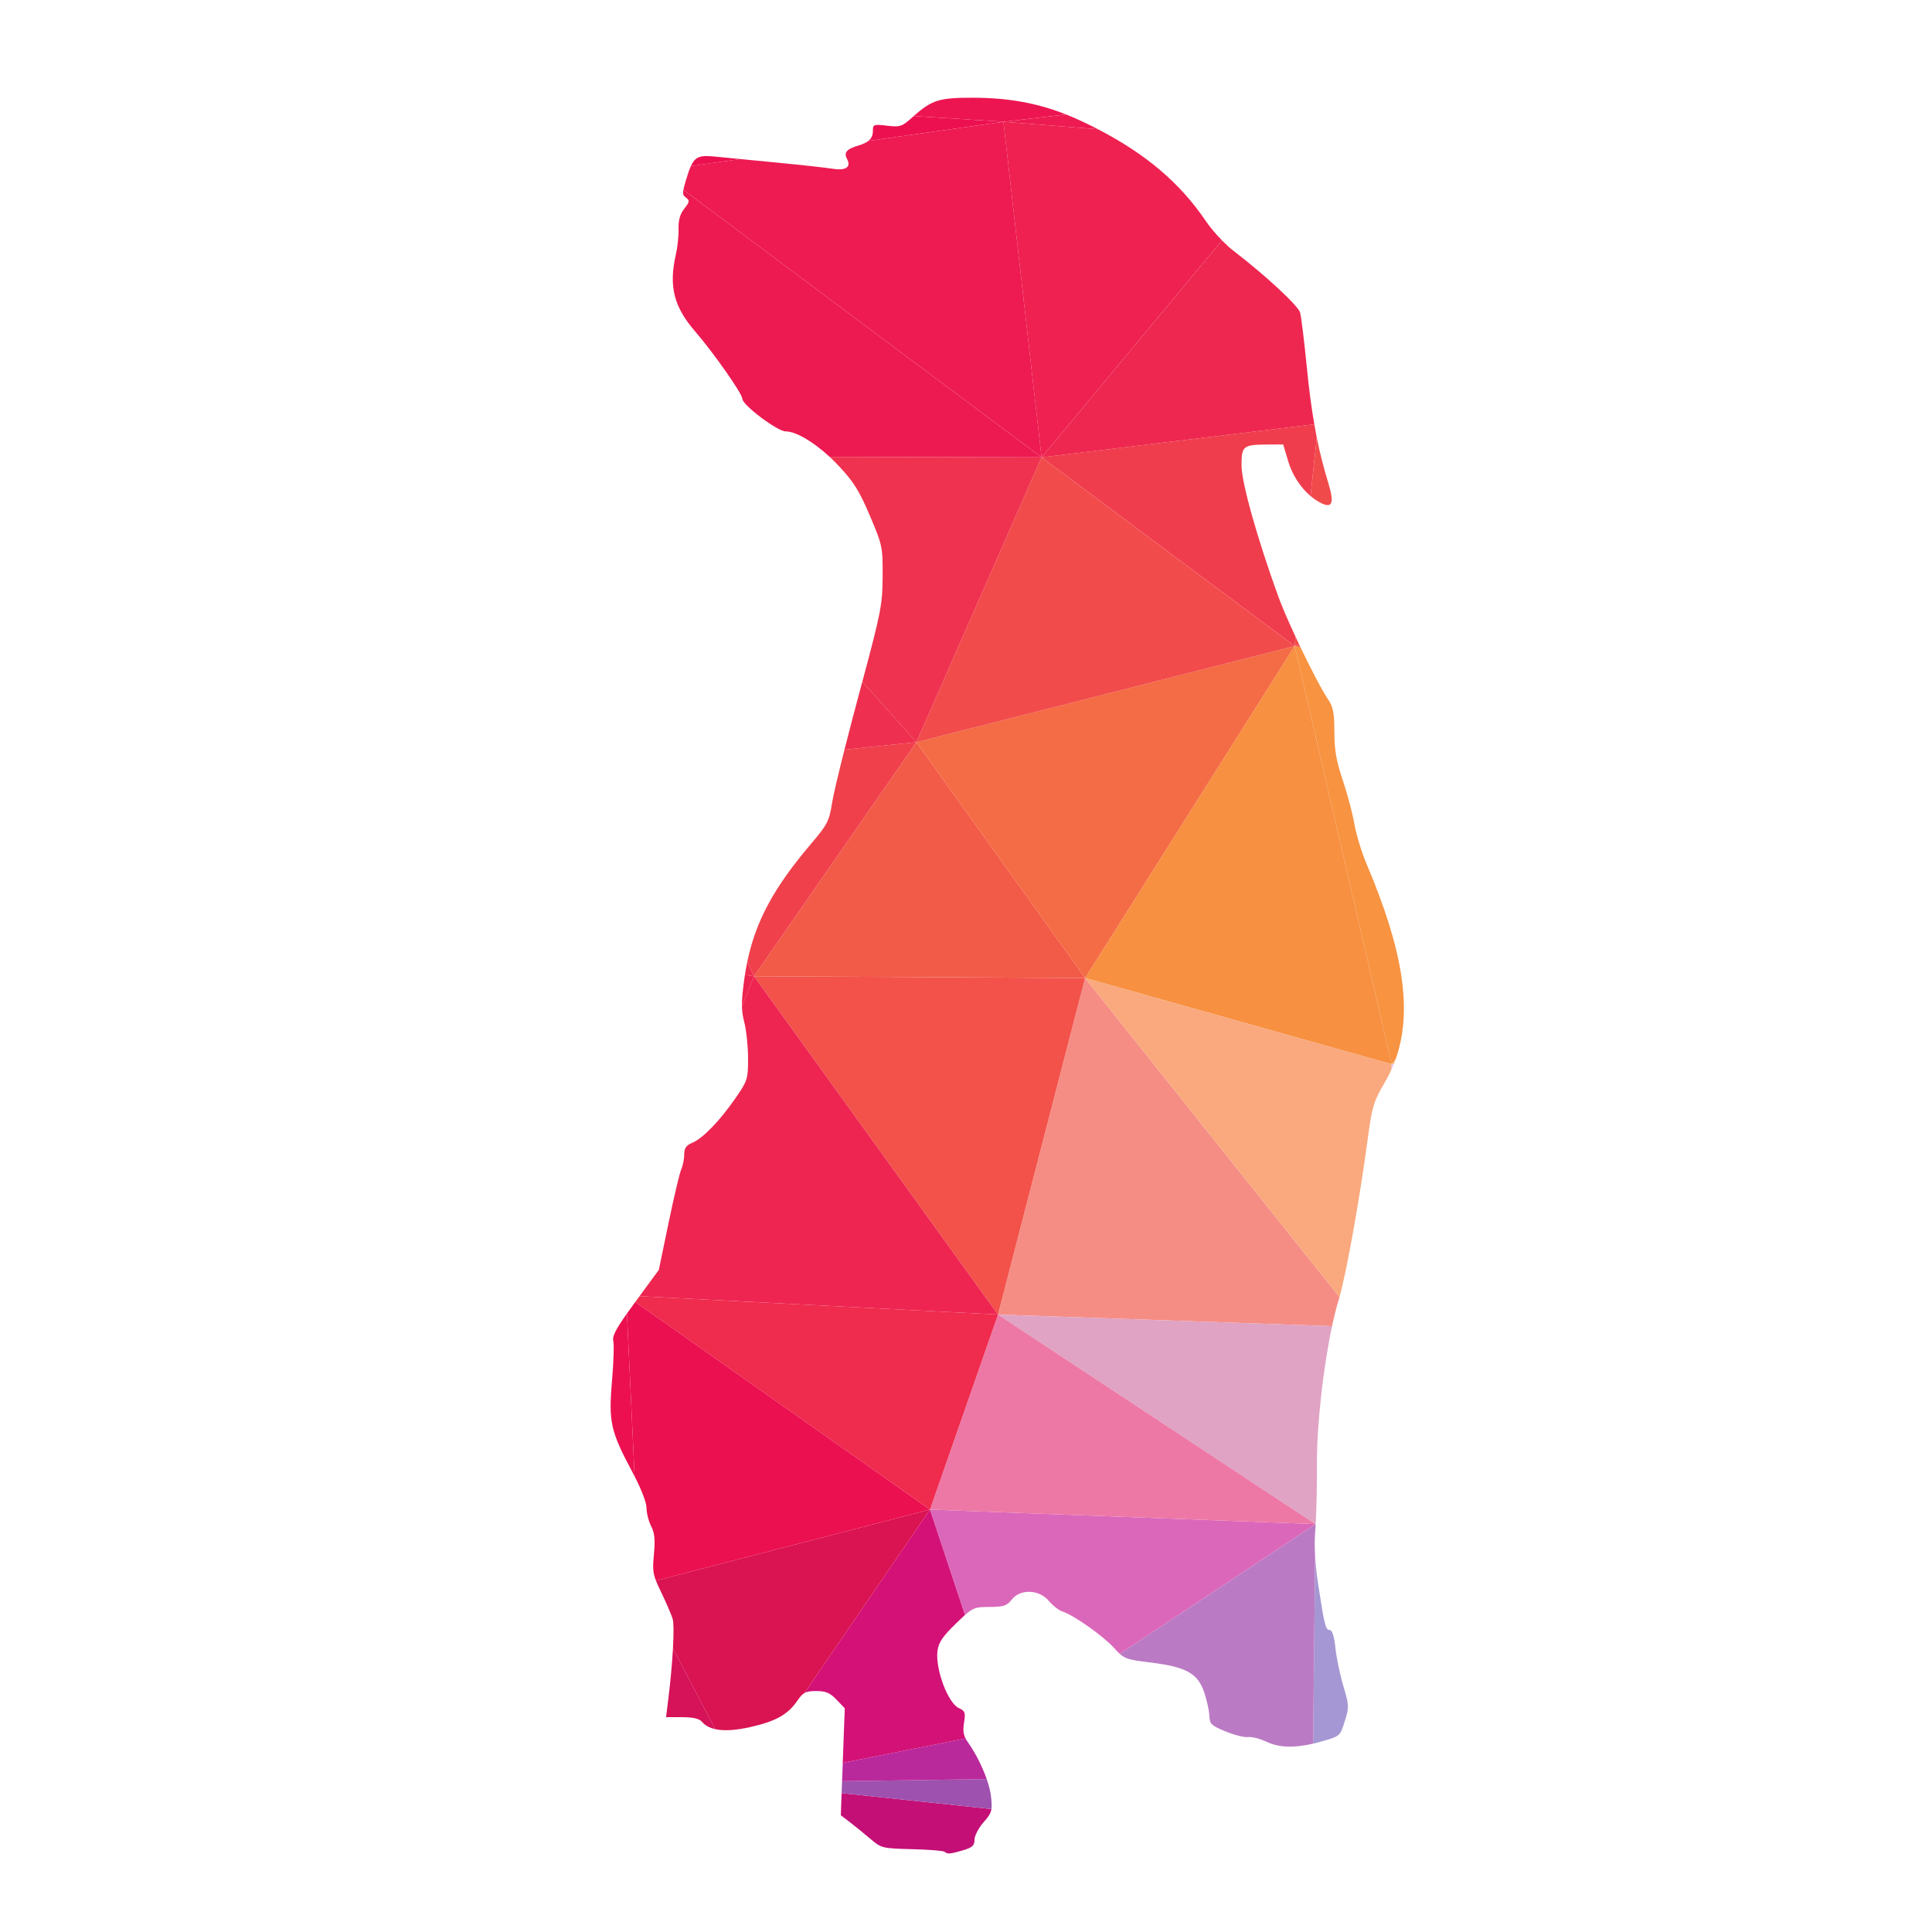 <?xml version="1.0" encoding="UTF-8"?>
<svg version="1.1" viewBox="0 0 800 800" xmlns="http://www.w3.org/2000/svg">
<defs>
<clipPath id="a">
<path d="m0 600h600v-600h-600z"/>
</clipPath>
</defs>
<g transform="matrix(1.333 0 0 -1.333 0 800)">
<g clip-path="url(#a)">
<g transform="translate(331.15 564.6)">
<path d="m0 0c-9.036 3.57-17.929 5.154-28.708 5.189-10.55 0.041-12.881-0.624-18.584-5.673l27.849-1.783z" fill="#ed1551"/>
</g>
<g transform="translate(261.44 43.146)">
<path d="m0 0-0.256-6.884 2.78-2.12c1.529-1.166 4.378-3.483 6.328-5.144 3.483-2.973 3.722-3.032 13.065-3.271 5.23-0.134 9.768-0.496 10.077-0.806 0.793-0.796 1.816-0.712 5.795 0.482 2.817 0.842 3.482 1.464 3.482 3.259 0 1.219 1.268 3.659 2.817 5.421 1.548 1.764 2.237 2.709 2.446 4.109z" fill="#c40f76"/>
</g>
<g transform="translate(307.86 41.971)">
<path d="m0 0c-0.165 1.581-0.648 3.488-1.353 5.518l-44.932-0.645-0.137-3.697 46.533-4.954c0.138 0.931 0.066 2.064-0.111 3.778" fill="#9e51af"/>
</g>
<g transform="translate(341.07 560)">
<path d="m0 0c-1.597 0.826-3.244 1.64-4.944 2.44-1.671 0.786-3.325 1.503-4.974 2.155l-19.443-2.267z" fill="#ed1b52"/>
</g>
<g transform="translate(300.69 58.902)">
<path d="m0 0c-0.301 0.43-0.547 0.83-0.748 1.225l-38.149-7.577-0.212-5.707 44.932 0.645c-1.324 3.807-3.445 8.048-5.823 11.414" fill="#ba299c"/>
</g>
<g transform="translate(432.88 269.41)">
<path d="m0 0c0.055 0.134 0.108 0.268 0.159 0.401l-0.732-0.24z" fill="#f2bfe2"/>
</g>
<g transform="translate(432.62 268.77)">
<path d="m0 0c0.089 0.211 0.178 0.423 0.264 0.635l-0.574 0.161z" fill="#dabfe4"/>
</g>
<g transform="translate(432.31 269.57)">
<path d="m0 0 1.268 1.676c5.256 14.941 2.349 33.689-9.085 60.554-1.501 3.531-3.205 9.134-3.781 12.447s-2.211 9.448-3.622 13.635c-1.985 5.874-2.577 9.284-2.584 14.885-5e-3 5.844-0.366 7.803-1.851 9.976-1.876 2.744-5.387 9.476-8.699 16.401l-1.795 0.323z" fill="#f79341"/>
</g>
<g transform="translate(433.04 269.81)">
<path d="m0 0c0.187 0.474 0.366 0.954 0.535 1.435l-1.267-1.675z" fill="#fab36b"/>
</g>
<g transform="translate(403.95 399.14)">
<path d="m0 0c-0.132 0.278-0.265 0.555-0.396 0.833l-1.399-0.509z" fill="#f25449"/>
</g>
<g transform="translate(403.56 399.98)">
<path d="m0 0c-0.371 0.779-0.736 1.559-1.098 2.333l-0.301-2.842z" fill="#f14a4b"/>
</g>
<g transform="translate(410.1 444.02)">
<path d="m0 0c3.786-1.98 4.479-0.254 2.491 6.194-1.408 4.566-2.569 9.119-3.553 14.035l-1.929-18.184c0.952-0.807 1.955-1.5 2.991-2.045" fill="#f14a4b"/>
</g>
<g transform="translate(432.1 267.59)">
<path d="m0 0c0.18 0.39 0.353 0.783 0.521 1.179l-0.31 0.796z" fill="#e5bbdd"/>
</g>
<g transform="translate(408.63 125.51)">
<path d="m0 0c0.024 0.37 0.05 0.773 0.074 1.204l-0.061-9e-3z" fill="#a597d3"/>
</g>
<g transform="translate(410.55 59.196)">
<path d="m0 0c5.715 1.634 5.732 1.651 7.18 6.253 1.379 4.383 1.357 4.921-0.432 10.933-1.038 3.479-2.146 8.816-2.466 11.862-0.367 3.515-0.986 5.534-1.704 5.534-1.342 0-1.641 1.139-3.612 13.932-0.496 3.221-0.822 6.111-0.986 8.794l-0.629-57.997c0.853 0.198 1.734 0.426 2.649 0.689" fill="#a597d3"/>
</g>
<g transform="translate(408.7 126.72)">
<path d="m0 0c5e-3 0.102 0.012 0.206 0.017 0.312l-0.078-0.321z" fill="#b5addd"/>
</g>
<g transform="translate(432.31 269.57)">
<path d="m0 0-30.149 129.9-65.089-103.13z" fill="#f79041"/>
</g>
<g transform="translate(222.21 551.5)">
<path d="m0 0c-4.517 0.443-6.159 0.174-7.588-2.934l15.353 2.176c-3.466 0.338-6.332 0.618-7.765 0.758" fill="#ed1051"/>
</g>
<g transform="translate(283.86 564.11)">
<path d="m0 0c-0.142-0.125-0.284-0.25-0.43-0.382-3.254-2.918-3.823-3.105-7.892-2.625-4.134 0.489-4.384 0.4-4.384-1.583 0-1.37-0.41-2.358-1.394-3.139l41.949 5.946z" fill="#ed1051"/>
</g>
<g transform="translate(310.02 191.8)">
<path d="m0 0 103.76-3.605c0.636 2.979 1.307 5.667 1.998 7.918 0.104 0.337 0.212 0.709 0.323 1.114l-79.031 99.11z" fill="#f68d85"/>
</g>
<g transform="translate(337.07 296.34)">
<path d="m0 0 79.031-99.11c2.313 8.378 6.301 30.673 8.801 49.377 1.309 9.763 1.812 11.43 5.172 17.129 0.743 1.261 1.417 2.546 2.023 3.862l0.211 1.974z" fill="#f9a97d"/>
</g>
<g transform="translate(408.27 468.35)">
<path d="m0 0c-0.912 5.259-1.659 11-2.313 17.625-0.808 8.18-1.751 15.875-2.103 17.095-0.612 2.153-10.855 11.638-20.755 19.223-1.047 0.802-2.277 1.933-3.509 3.19l-56.045-67.411z" fill="#ee2750"/>
</g>
<g transform="translate(408.64 126.71)">
<path d="m0 0 0.078 0.321c0.242 4.575 0.402 12.056 0.365 18.139-0.068 12.269 1.981 30.306 4.697 43.025l-103.76 3.605z" fill="#e0a3c3"/>
</g>
<g transform="translate(402.16 399.47)">
<path d="m0 0-117.5-29.869 52.409-73.261z" fill="#f46c46"/>
</g>
<g transform="translate(323.54 458.07)">
<path d="m0 0 56.045 67.411c-1.883 1.924-3.768 4.149-4.991 5.965-7.926 11.741-18.5 20.777-33.527 28.552l-29.361 2.328z" fill="#ee2151"/>
</g>
<g transform="translate(347.83 86.403)">
<path d="m0 0c1.863-1.676 3.499-1.948 9.668-2.707 11.03-1.357 14.593-3.362 16.595-9.321 0.832-2.472 1.54-5.731 1.578-7.254 0.068-2.476 0.585-2.978 4.995-4.805 2.7-1.118 5.853-1.912 6.998-1.763 1.145 0.151 3.69-0.489 5.656-1.421 3.87-1.836 8.465-2.048 14.581-0.625l0.63 57.997c-0.181 2.983-0.164 5.712 0.049 8.34 0.018 0.208 0.033 0.434 0.05 0.669l0.013 1.196z" fill="#bb7bc4"/>
</g>
<g transform="translate(288.89 131.22)">
<path d="m0 0 10.872-32.75c2.712 2.414 3.724 2.495 7.625 2.507 4.373 0.016 5.374 0.346 6.892 2.273 2.673 3.4 8.494 3.197 11.526-0.404 1.23-1.459 3.13-2.94 4.222-3.28 3.442-1.081 12.676-7.601 16.01-11.302 0.694-0.769 1.253-1.372 1.794-1.857l60.812 40.305z" fill="#db67ba"/>
</g>
<g transform="translate(310.02 191.8)">
<path d="m0 0-21.133-60.582 119.75-4.508z" fill="#ed78a6"/>
</g>
<g transform="translate(402.16 399.47)">
<path d="m0 0 0.302 2.843c-2.274 4.889-4.309 9.582-5.447 12.73-6.572 18.194-11.354 35.28-11.354 40.558 0 6.024 0.489 6.418 8.048 6.46l4.893 0.026 1.589-5.309c1.254-4.199 3.808-8.081 6.915-10.711l1.929 18.183c-0.267 1.34-0.522 2.706-0.765 4.106l-84.724-10.278z" fill="#f03d4d"/>
</g>
<g transform="translate(323.54 458.07)">
<path d="m0 0-38.883-88.477 117.5 29.869z" fill="#f14b4b"/>
</g>
<g transform="translate(311.71 562.33)">
<path d="m0 0-41.948-5.946c-0.713-0.566-1.727-1.024-3.113-1.435-3.717-1.108-4.607-2.195-3.493-4.267 1.321-2.471-0.495-3.627-4.618-2.935-1.736 0.289-9.448 1.14-17.134 1.886-3.854 0.374-7.948 0.772-11.435 1.111l-15.353-2.175c-0.498-1.085-0.97-2.512-1.531-4.379-0.401-1.339-0.665-2.294-0.792-3.006l111.25-83.11z" fill="#ed1b52"/>
</g>
<g transform="translate(212.29 541.18)">
<path d="m0 0c-0.248-1.387 0.025-1.852 0.82-2.432 1.187-0.869 1.124-1.3-0.538-3.409-1.326-1.684-1.869-3.59-1.79-6.285 0.064-2.124-0.309-5.688-0.825-7.92-2.263-9.826-0.672-16.233 5.938-23.892 5.827-6.754 14.69-19.386 14.705-20.964 0.026-1.96 10.908-10.141 13.485-10.141 3.133 0 8.567-3.211 13.645-7.91l65.811-0.157z" fill="#ed1a52"/>
</g>
<g transform="translate(234.22 296.9)">
<path d="m0 0 75.797-105.1 27.05 104.54z" fill="#f2524a"/>
</g>
<g transform="translate(284.66 369.6)">
<path d="m0 0-50.438-72.698 102.85-0.563z" fill="#f25b48"/>
</g>
<g transform="translate(323.54 458.07)">
<path d="m0 0-65.811 0.157c0.899-0.831 1.786-1.708 2.648-2.624 4.804-5.107 6.518-7.829 9.831-15.632 3.915-9.22 4.017-9.677 3.968-18.913-0.04-8.468-0.411-10.746-6.3-32.655l16.781-18.81z" fill="#ef324f"/>
</g>
<g transform="translate(234.22 296.9)">
<path d="m0 0-3.748-9.356c0.039-1.733 0.278-3.185 0.719-4.877 0.645-2.483 1.178-7.537 1.183-11.235 0.01-6.41-0.16-6.97-3.734-12.168-4.863-7.079-10.294-12.734-13.517-14.071-1.971-0.816-2.573-1.662-2.573-3.616 0-1.407-0.409-3.485-0.916-4.624-0.505-1.14-2.285-8.65-3.952-16.688l-3.036-14.607-5.99-8.155 111.36-5.704z" fill="#ee2551"/>
</g>
<g transform="translate(299.46 65.001)">
<path d="m0 0c0.506 3.16 0.325 3.67-1.604 4.555-3.418 1.554-7.381 12.222-6.63 17.836 0.347 2.572 1.63 4.463 5.742 8.442 1.131 1.095 2.027 1.956 2.787 2.633l-10.872 32.75-39.008-56.997c0.86 0.508 1.898 0.63 3.648 0.63 3.004 0 4.293-0.544 6.334-2.68l2.56-2.674-0.617-16.616-0.012-0.33 38.149 7.577c-0.717 1.41-0.817 2.731-0.477 4.874" fill="#d31177"/>
</g>
<g transform="translate(310.02 191.8)">
<path d="m0 0-111.36 5.703-1.318-1.793 91.546-64.492z" fill="#ef2b4e"/>
</g>
<g transform="translate(284.66 369.6)">
<path d="m0 0-22.33-2.318c-1.989-7.866-3.466-14.117-3.804-16.243-0.959-6.014-1.416-6.914-6.641-13.071-11.429-13.469-17.111-23.831-19.777-36.684l2.114-4.382z" fill="#f0404c"/>
</g>
<g transform="translate(267.88 388.41)">
<path d="m0 0c-0.329-1.226-0.675-2.508-1.039-3.86-1.61-5.977-3.175-11.987-4.511-17.268l22.33 2.318z" fill="#ef2f4f"/>
</g>
<g transform="translate(203.76 109.14)">
<path d="m0 0c0.387-1.003 0.922-2.152 1.643-3.638 1.561-3.22 3.158-6.933 3.552-8.243 0.335-1.127 0.342-4.575 0.087-9.172l13.108-25.065c2.66-0.603 6.23-0.405 10.756 0.602 8.038 1.789 11.818 3.9 14.801 8.25 0.817 1.189 1.426 1.912 2.169 2.348l39.008 56.997z" fill="#da1352"/>
</g>
<g transform="translate(197.34 195.71)">
<path d="m0 0-0.021-0.028c-0.973-1.326-1.822-2.501-2.564-3.554l2.379-50.587c2.254-4.415 3.696-8.21 3.696-9.788 0-1.592 0.649-4.143 1.432-5.667 1.098-2.12 1.3-4.186 0.868-8.75-0.378-3.957-0.38-5.573 0.632-8.197l85.123 22.079z" fill="#eb1050"/>
</g>
<g transform="translate(232.11 301.28)">
<path d="m0 0c-0.271-1.311-0.512-2.648-0.724-4.017l2.838-0.365z" fill="#ef2e4f"/>
</g>
<g transform="translate(231.39 297.26)">
<path d="m0 0c-0.102-0.652-0.199-1.308-0.287-1.977-0.458-3.455-0.668-5.782-0.624-7.745l3.748 9.357z" fill="#ee2450"/>
</g>
<g transform="translate(207.55 71.92)">
<path d="m0 0-0.651-5.187h4.971c3.318 0 5.347-0.449 6.092-1.347 0.973-1.17 2.372-1.954 4.193-2.366l-13.107 25.065c-0.256-4.623-0.776-10.405-1.498-16.165" fill="#d61259"/>
</g>
<g transform="translate(190.5 183.65)">
<path d="m0 0c0.287-1.129 0.106-6.791-0.395-12.574-1.091-12.575-0.431-15.547 6.281-28.106 0.258-0.484 0.505-0.959 0.745-1.429l-2.379 50.587c-3.57-5.059-4.578-7.163-4.252-8.478" fill="#ed1051"/>
</g>
</g>
</g>
</svg>

